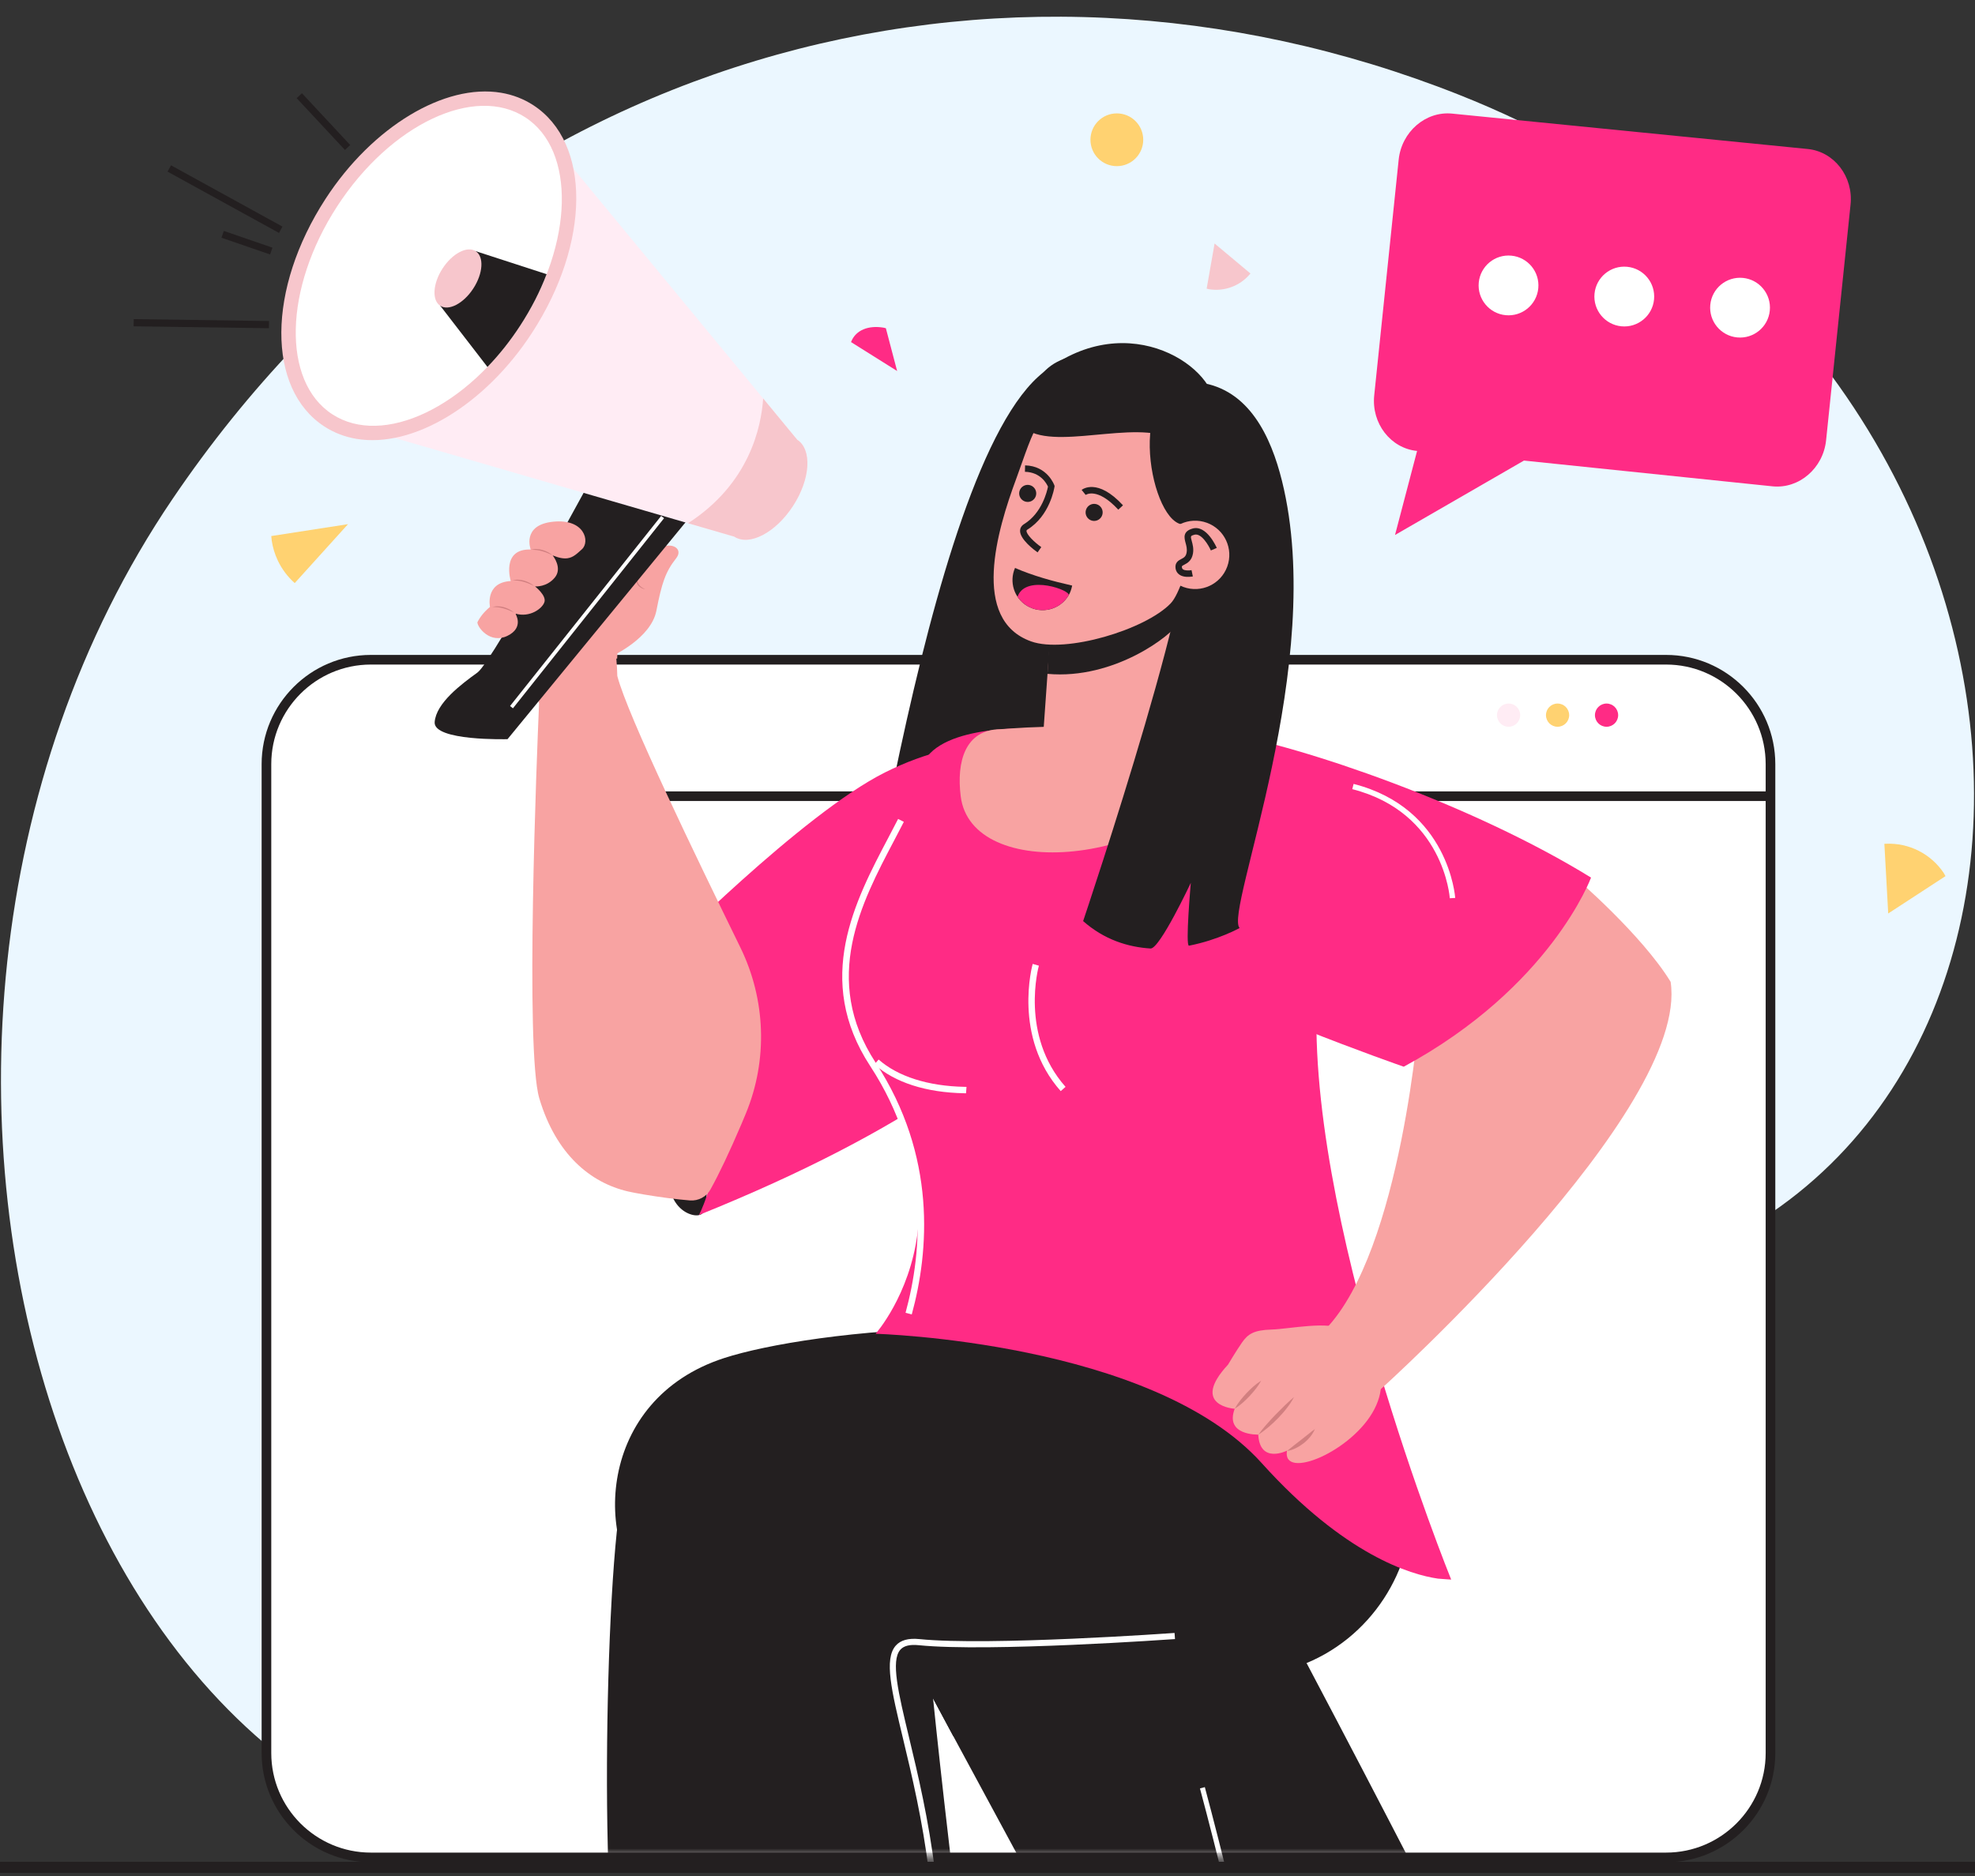 <svg width="180" height="171" viewBox="0 0 180 171" fill="none" xmlns="http://www.w3.org/2000/svg">
<rect x="0" y="0" width="180" height="171" fill="#333333" stroke="none"/>
<g clip-path="url(#clip0_303_203)">
<path d="M141.743 121.318C127.322 125.316 100.079 153.174 116.97 166.241C133.862 179.308 184.318 109.517 141.743 121.318Z" fill="#EBF7FF"/>
<path d="M145.643 117.092C84.506 129.553 102.848 161.364 62.057 168.855C7.02 178.964 -18.789 96.431 15.715 45.495C43.288 4.792 90.854 -8.067 132.999 8.648C192.527 32.26 193.9 107.257 145.643 117.092Z" fill="#EBF7FF"/>
<path d="M33.798 60.136H151.847C157.098 60.136 161.361 64.399 161.361 69.65V159.792C161.361 165.043 157.098 169.305 151.847 169.305H33.798C28.547 169.305 24.284 165.042 24.284 159.791V69.65C24.284 64.399 28.547 60.136 33.798 60.136Z" fill="white"/>
<path d="M151.847 169.745H33.798C28.31 169.745 23.845 165.28 23.845 159.792V69.65C23.845 64.162 28.31 59.697 33.798 59.697H151.847C157.335 59.697 161.8 64.162 161.8 69.65V159.792C161.8 165.28 157.335 169.745 151.847 169.745ZM33.798 60.575C28.794 60.575 24.723 64.646 24.723 69.65V159.792C24.723 164.796 28.794 168.867 33.798 168.867H151.847C156.851 168.867 160.922 164.796 160.922 159.792V69.65C160.922 64.646 156.851 60.575 151.847 60.575H33.798Z" fill="#231F20"/>
<path d="M137.492 64.129C136.908 64.129 136.434 64.603 136.434 65.187C136.434 65.771 136.908 66.245 137.492 66.245C138.076 66.245 138.549 65.771 138.549 65.187C138.549 64.603 138.076 64.129 137.492 64.129Z" fill="#FFECF4"/>
<path d="M141.956 64.129C141.372 64.129 140.898 64.603 140.898 65.187C140.898 65.771 141.372 66.245 141.956 66.245C142.54 66.245 143.013 65.771 143.013 65.187C143.013 64.603 142.54 64.129 141.956 64.129Z" fill="#FFD271"/>
<path d="M146.42 64.129C145.835 64.129 145.362 64.603 145.362 65.187C145.362 65.771 145.835 66.245 146.42 66.245C147.004 66.245 147.477 65.771 147.477 65.187C147.477 64.603 147.004 64.129 146.42 64.129Z" fill="#FF2B85"/>
<path d="M161.361 72.136H58.586V73.013H161.361V72.136Z" fill="#231F20"/>
<mask id="mask0_303_203" style="mask-type:luminance" maskUnits="userSpaceOnUse" x="8" y="0" width="154" height="170">
<path d="M151.847 60.136H135.043C134.38 54.503 132.117 55.606 132.181 48.135C132.266 38.136 128.586 37.369 120.376 29.085C112.167 20.802 98.716 30.374 98.716 30.374L73.589 27.001L56.054 8.337L46.701 0L15.271 5.5L8.673 31.561L40.125 50.306L38.079 60.136H27.949C22.694 60.136 18.435 64.395 18.435 69.65V159.792C18.435 165.046 22.694 169.305 27.949 169.305H151.847C157.102 169.305 161.361 165.046 161.361 159.792V69.65C161.361 64.395 157.102 60.136 151.847 60.136Z" fill="white"/>
</mask>
<g mask="url(#mask0_303_203)">
<path d="M110.714 37.349C111.103 33.659 102.957 27.846 95.135 33.906C84.004 42.53 77.651 95.771 76.138 98.424C76.138 98.424 93.53 105.189 99.074 98.614C99.074 98.614 108.108 62.059 110.714 37.349Z" fill="#231F20"/>
<path d="M119.317 152.04C118.131 149.798 116.957 147.589 115.811 145.442C107.793 130.436 100.938 118.308 98.842 116.541C93.91 112.376 68.403 122.585 75.023 135.853C75.588 136.983 76.454 138.666 77.561 140.773C78.573 142.697 79.787 144.978 81.14 147.528C82.851 150.732 84.791 154.366 86.876 158.241C89.012 162.201 91.293 166.422 93.613 170.713H129.064C125.858 164.509 122.538 158.138 119.317 152.04Z" fill="#231F20"/>
<path d="M109.807 162.899L109.363 163.019C109.38 163.081 110.281 166.425 111.341 170.713H111.815C110.741 166.366 109.825 162.962 109.807 162.899Z" fill="white"/>
<path d="M77.561 140.773C78.573 142.697 79.787 144.978 81.14 147.528C82.851 150.732 84.791 154.366 86.876 158.241C98.607 156.96 115.269 152.152 115.269 152.152L113.29 146.097L105.903 141.926C105.903 141.926 84.936 139.387 81.369 139.387C80.245 139.387 78.892 139.968 77.561 140.773Z" fill="#231F20"/>
<path d="M65.669 154.916C63.07 149.605 60.824 145.019 61.471 143.382C61.571 143.128 61.743 142.958 61.996 142.861C63.256 142.382 66.401 142.821 70.384 143.377C78.56 144.518 90.915 146.243 98.969 141.364L98.714 140.943C90.809 145.73 78.559 144.02 70.452 142.889C66.241 142.301 63.198 141.877 61.82 142.401C61.436 142.547 61.164 142.816 61.012 143.201C60.286 145.04 62.466 149.494 65.227 155.133C67.642 160.067 70.335 165.572 71.816 170.713H72.331C70.846 165.491 68.115 159.912 65.669 154.916Z" fill="#231F20"/>
<path d="M112.817 152.833C104.979 152.885 70.268 156.189 59.618 146.207C53.903 140.85 54.399 127.554 65.99 123.791C73.58 121.327 99 118.147 120.637 126.153C134.814 131.398 128.944 152.724 112.817 152.833Z" fill="#231F20"/>
<path d="M84.412 147.662C83.901 139.263 57.509 127.17 56.214 139.616C55.491 146.566 55.162 158.86 55.388 168.15C55.408 168.977 55.427 169.836 55.446 170.713H86.804C85.808 162.212 84.683 152.117 84.412 147.662Z" fill="#231F20"/>
<path d="M82.844 158.346C81.874 154.305 81.173 151.384 82.053 150.377C82.37 150.015 82.922 149.878 83.743 149.963C90.124 150.61 106.919 149.416 107.088 149.404L107.048 148.846C106.88 148.858 90.132 150.049 83.8 149.406C82.785 149.304 82.076 149.5 81.632 150.008C80.562 151.234 81.253 154.115 82.3 158.476C83.101 161.816 84.083 165.916 84.671 170.713H85.234C84.644 165.859 83.653 161.717 82.844 158.346Z" fill="white"/>
<path d="M64 101.399C64.283 104.178 64.416 106.334 64.413 107.97C64.413 108.417 64.425 108.834 64.383 109.202C64.271 110.19 64.256 110.705 63.581 110.777C63.031 110.831 61.883 110.447 61.292 109.103C61.284 109.085 60.04 106.133 59.601 101.848C59.027 96.295 59.012 91.429 59.465 88.943C59.472 88.896 59.484 88.848 59.491 88.806C59.691 87.807 59.963 87.228 60.318 87.194C60.898 87.134 61.571 88.539 62.208 90.888C62.289 91.194 62.372 91.51 62.454 91.846C63.064 94.358 63.618 97.705 64 101.399Z" fill="#231F20"/>
<path d="M98.89 70.374C101.891 73.29 103.846 81.172 98.35 88.224C92.855 95.276 82.99 102.972 63.699 110.75C63.699 110.75 69.155 100.93 60.243 87.212C60.243 87.212 73.094 74.201 80.65 70.411C88.206 66.621 95.58 67.157 98.89 70.374Z" fill="#FF2B85"/>
<path d="M67.576 102.455C66.478 105.025 65.552 106.976 64.759 108.406C64.757 108.41 64.755 108.414 64.753 108.418C64.38 109.092 63.644 109.481 62.876 109.421C62.267 109.373 61.572 109.297 60.874 109.208C59.38 109.012 57.887 108.753 57.235 108.602C53.804 107.802 50.68 105.224 49.154 100.127C47.84 95.736 48.93 68.71 49.131 64.105C48.496 61.861 46.685 55.49 46.218 54.254C45.546 52.479 54.84 52.699 54.873 53.904C54.931 54.675 56.176 57.478 56.26 61.613C57.189 65.215 63.468 78.16 67.478 86.366C69.792 91.102 69.992 96.605 67.984 101.478C67.851 101.802 67.715 102.127 67.576 102.455Z" fill="#F8A3A2"/>
<path d="M132.259 143.98C132.259 143.98 131.835 143.96 131.051 143.894C128.589 143.536 122.564 141.775 114.989 133.362C105.002 122.273 79.801 121.575 79.801 121.575C79.801 121.575 82.896 118.103 83.627 112.374C84.154 108.266 83.469 102.997 79.556 97.016C73.969 88.473 79.073 80.751 82.115 74.78C82.942 73.155 83.617 71.659 83.882 70.312C84.703 66.145 93.123 66.327 95.083 66.4C98.783 66.532 106.293 66.423 109.067 67.247C121.684 71 120.807 80.016 120.089 89.873C118.599 110.305 132.259 143.98 132.259 143.98Z" fill="#FF2B85"/>
<path d="M83.097 119.815C84.673 114.049 85.382 105.385 79.802 96.855C74.829 89.254 78.518 82.254 81.482 76.629C81.79 76.043 82.092 75.471 82.375 74.914L81.853 74.648C81.571 75.202 81.271 75.772 80.963 76.356C77.927 82.117 74.15 89.286 79.312 97.176C84.771 105.523 84.076 114.011 82.531 119.661L83.097 119.815Z" fill="white"/>
<path d="M88.043 99.656L88.086 99.071C88.055 99.069 87.993 99.067 87.903 99.066C84.601 99.006 81.822 98.123 80.078 96.578L79.69 97.017C81.565 98.678 84.401 99.588 87.891 99.652C87.966 99.653 88.017 99.654 88.043 99.656Z" fill="white"/>
<path d="M96.674 99.457L97.113 99.068C92.925 94.35 94.664 88.086 94.683 88.023L94.119 87.861C94.1 87.926 92.269 94.494 96.674 99.457Z" fill="white"/>
<path d="M120.84 121.122C127.706 113.945 129.414 92.399 129.374 91.984C129.696 91.89 130.397 91.686 131.357 91.421L129.73 87.897C129.73 87.897 133.053 83.466 133.709 83.243C134.364 83.019 143.565 79.994 143.565 79.994C143.565 79.994 149.605 85.162 152.26 89.495C154.024 101.179 126.014 126.484 125.783 126.676L120.84 121.122Z" fill="#F8A3A2"/>
<path d="M98.332 74.093C99.297 70.697 103.897 65.519 111.335 66.778C118.773 68.037 134.202 73.326 145.006 79.994C145.006 79.994 141.334 89.978 127.936 97.232C127.936 97.232 111.034 91.364 105.195 87.268C99.355 83.172 97.267 77.84 98.332 74.093Z" fill="#FF2B85"/>
<path d="M132.627 81.848C132.622 81.766 132.046 73.672 123.366 71.454L123.245 71.931C131.579 74.061 132.13 81.799 132.135 81.877L132.627 81.848Z" fill="white"/>
<path d="M111.919 124.391C111.919 124.391 112.652 123.154 113.196 122.371C113.74 121.588 114.291 121.236 115.891 121.19C117.492 121.143 121.159 120.357 122.47 121.233C123.781 122.109 127.255 124.546 125.271 128.427C123.288 132.308 116.822 134.99 117.294 132.229C117.294 132.229 114.816 133.479 114.678 130.765C114.678 130.765 111.603 130.873 112.53 128.41C112.53 128.41 108.424 128.16 111.919 124.391Z" fill="#F8A3A2"/>
<path d="M112.53 128.41C112.823 127.877 113.199 127.427 113.595 126.997C114.001 126.574 114.427 126.172 114.944 125.848C114.655 126.378 114.277 126.83 113.879 127.261C113.471 127.685 113.043 128.09 112.53 128.41Z" fill="#D17F80"/>
<path d="M114.685 130.769C115.152 130.117 115.686 129.543 116.226 128.975C116.774 128.412 117.327 127.868 117.931 127.343C117.754 127.705 117.526 128.033 117.284 128.348C117.043 128.664 116.776 128.957 116.505 129.244C115.951 129.808 115.363 130.339 114.685 130.769Z" fill="#D17F80"/>
<path d="M117.294 132.261C117.723 131.898 118.147 131.588 118.562 131.257C118.774 131.097 118.978 130.93 119.187 130.764C119.399 130.599 119.601 130.424 119.835 130.262C119.621 130.785 119.238 131.219 118.801 131.562C118.579 131.732 118.344 131.885 118.092 132.004C117.841 132.125 117.575 132.223 117.294 132.261Z" fill="#D17F80"/>
<path d="M120.633 120.994C120.633 120.994 121.315 121.121 121.918 120.195C122.522 119.269 126.335 120.726 126.335 120.726L126.981 121.595L126.949 123.072L126.014 126.136C126.014 126.136 125.702 126.455 125.621 127.139C125.54 127.825 122.858 128.086 122.716 127.908C122.573 127.732 120.933 125.33 121.046 124.995C121.159 124.66 120.339 122.477 120.378 122.357C120.417 122.237 120.633 120.994 120.633 120.994Z" fill="#F8A3A2"/>
<path d="M91.164 66.467C91.475 66.463 92.893 66.314 95.127 66.254L95.852 56.026C103.195 54.25 107.716 52.505 107.716 52.505L106.697 66.886C107.47 66.991 108.259 67.11 109.068 67.247C110.874 67.555 112.311 68.398 113.584 69.113C105.428 79.355 88.535 80.324 87.56 72.595C87.159 69.419 87.963 66.512 91.164 66.467Z" fill="#F8A3A2"/>
<path d="M95.61 58.323L95.469 61.423C101.585 61.979 106.872 57.847 107.414 56.76C107.414 56.76 107.729 52.684 107.701 52.702C100.357 56.415 96.464 58.477 95.61 58.323Z" fill="#231F20"/>
<path d="M93.979 58.467C97.119 59.585 104.387 57.4 106.696 54.997C107.52 54.14 108.243 51.408 108.743 50.035C110.542 45.095 108.909 41.225 106.131 38.939C104.96 37.978 100.622 36.506 99.293 36.311C94.909 35.681 94.152 39.508 92.612 43.657C90.884 48.312 88.444 56.494 93.979 58.467Z" fill="#F8A3A2"/>
<path d="M109.384 34.875C113.825 35.502 115.832 39.779 116.837 43.828C120.978 60.492 111.554 83.092 112.976 84.589C112.976 84.589 111.04 85.676 108.365 86.201C108.017 86.269 108.529 80.472 108.529 80.472C108.529 80.472 105.697 86.509 104.861 86.457C102.81 86.33 100.643 85.66 98.716 83.958C98.716 83.958 110.728 48.31 107.703 47.797C104.637 47.276 102.436 33.894 109.384 34.875Z" fill="#231F20"/>
<path d="M94.564 50.35L94.902 49.871C94.246 49.408 93.544 48.709 93.555 48.387C93.555 48.363 93.557 48.323 93.642 48.27C95.694 47.007 96.088 44.478 96.105 44.371L96.115 44.301L96.092 44.234C96.085 44.216 95.472 42.469 93.426 42.419L93.412 43.005C94.843 43.039 95.393 44.087 95.512 44.359C95.433 44.767 94.968 46.765 93.335 47.771C93.042 47.951 92.974 48.195 92.968 48.368C92.943 49.166 94.293 50.159 94.564 50.35Z" fill="#231F20"/>
<path d="M93.784 39.297C93.603 37.547 93.533 33.125 98.218 32.397C108.259 30.838 107.972 36.937 107.466 40.459C104.644 37.91 96.979 40.982 93.784 39.297Z" fill="#231F20"/>
<path d="M105.998 49.512C105.409 51.128 106.242 52.916 107.858 53.505C109.475 54.093 111.263 53.26 111.851 51.644C112.44 50.027 111.607 48.239 109.991 47.651C108.375 47.062 106.587 47.895 105.998 49.512Z" fill="#F8A3A2"/>
<path d="M107.798 52.524C108.203 52.64 108.652 52.555 108.714 52.543L108.596 51.968C108.393 52.009 107.999 52.025 107.82 51.898C107.762 51.858 107.732 51.806 107.72 51.73C107.701 51.603 107.699 51.596 107.934 51.474C108.203 51.333 108.611 51.121 108.725 50.459C108.803 50.011 108.702 49.635 108.62 49.333C108.495 48.872 108.488 48.844 108.849 48.742C109.498 48.557 110.171 49.744 110.357 50.175L110.896 49.943C110.859 49.856 109.961 47.816 108.689 48.178C107.771 48.439 107.934 49.044 108.053 49.486C108.128 49.758 108.203 50.039 108.148 50.359C108.083 50.735 107.897 50.832 107.663 50.954C107.421 51.08 107.058 51.27 107.14 51.817C107.176 52.052 107.295 52.247 107.485 52.379C107.58 52.446 107.687 52.493 107.798 52.524Z" fill="#231F20"/>
<path d="M101.919 46.457L102.349 46.06C100.02 43.534 98.639 44.609 98.58 44.656L98.947 45.113C98.956 45.105 99.992 44.369 101.919 46.457Z" fill="#231F20"/>
<path d="M92.507 51.77C91.961 53.025 92.41 54.517 93.619 55.233C94.928 56.007 96.618 55.574 97.393 54.265C97.56 53.982 97.657 53.68 97.715 53.375C95.927 52.973 94.153 52.483 92.507 51.77Z" fill="#231F20"/>
<path d="M92.771 54.307C92.759 54.336 92.748 54.365 92.736 54.395C92.959 54.726 93.253 55.016 93.62 55.233C94.929 56.007 96.618 55.574 97.393 54.265C97.65 53.83 93.584 52.334 92.771 54.307Z" fill="#FF2B85"/>
<path d="M100.466 46.92C100.347 47.333 99.917 47.572 99.504 47.454C99.091 47.336 98.852 46.905 98.97 46.492C99.088 46.079 99.519 45.84 99.932 45.958C100.345 46.076 100.584 46.507 100.466 46.92Z" fill="#231F20"/>
<path d="M94.412 45.188C94.294 45.601 93.864 45.84 93.45 45.722C93.037 45.604 92.798 45.173 92.916 44.761C93.035 44.347 93.465 44.108 93.878 44.226C94.291 44.344 94.53 44.775 94.412 45.188Z" fill="#231F20"/>
<path d="M55.793 59.796C55.793 59.796 59.328 58.191 59.822 55.672C60.315 53.153 60.639 52.134 61.629 50.88C62.619 49.625 59.865 48.658 57.971 52.117C56.077 55.576 53.581 57.742 55.793 59.796Z" fill="#F8A3A2"/>
<path d="M58.029 52.284C57.977 52.429 57.955 52.585 57.959 52.74C57.964 52.897 57.999 53.054 58.07 53.197C58.103 53.269 58.153 53.333 58.201 53.396C58.26 53.45 58.313 53.509 58.383 53.548C58.446 53.596 58.521 53.623 58.592 53.654C58.627 53.671 58.667 53.674 58.704 53.685C58.741 53.694 58.779 53.703 58.816 53.71C58.747 53.674 58.675 53.652 58.61 53.613C58.546 53.574 58.48 53.541 58.425 53.491C58.364 53.448 58.317 53.392 58.267 53.34C58.224 53.281 58.18 53.223 58.151 53.157C58.085 53.027 58.048 52.883 58.03 52.736C58.014 52.588 58.012 52.436 58.029 52.284Z" fill="#D17F80"/>
<path d="M56.335 58.109C56.335 58.109 56.234 57.928 56.396 57.574C56.559 57.219 55.949 56.097 55.949 56.097L55.276 55.367L54.345 55.023C54.345 55.023 54.138 55.338 53.906 55.019C53.675 54.7 53.114 55.773 53.114 55.773L52.622 58.033C52.622 58.033 53.229 59.54 53.564 59.801C53.899 60.062 56.247 60.032 56.247 60.032L56.335 58.109Z" fill="#F8A3A2"/>
<path d="M43.516 61.301C42.053 62.358 39.744 64.078 39.615 65.822C39.486 67.566 46.256 67.376 46.256 67.376L64.879 44.683L54.974 41.638C54.974 41.638 44.978 60.243 43.516 61.301Z" fill="#231F20"/>
<path d="M60.258 47.027L46.486 64.354L46.749 64.563L60.521 47.236L60.258 47.027Z" fill="white"/>
<path d="M72.66 40.084L48.404 10.698L30.457 38.317L66.92 48.917C68.295 49.81 70.693 48.556 72.278 46.117C73.863 43.678 74.034 40.976 72.66 40.084Z" fill="#FFECF4"/>
<path d="M72.66 40.084L69.554 36.321C69.38 38.941 68.284 44.1 62.709 47.693L66.92 48.917C68.295 49.81 70.693 48.556 72.278 46.117C73.863 43.678 74.034 40.976 72.66 40.084Z" fill="#F7C6CC"/>
<path d="M48.597 9.583C47.724 9.017 46.743 8.637 45.679 8.457C40.52 7.584 33.94 11.556 29.675 18.117C24.34 26.33 24.29 35.447 29.563 38.876C30.436 39.442 31.417 39.822 32.481 40.002C37.64 40.875 44.22 36.902 48.485 30.34C53.821 22.127 53.87 13.009 48.597 9.583Z" fill="#F7C6CC"/>
<path d="M47.874 10.696C43.263 7.699 35.588 11.33 30.731 18.805C25.874 26.279 25.675 34.767 30.286 37.763C34.897 40.759 42.572 37.129 47.429 29.654C52.285 22.18 52.485 13.691 47.874 10.696Z" fill="white"/>
<path d="M43.052 22.865L40.125 27.872L44.426 33.447C45.502 32.333 46.511 31.067 47.427 29.657C48.423 28.12 49.226 26.55 49.817 24.992L43.35 22.893L43.052 22.865Z" fill="#231F20"/>
<path d="M43.354 22.895C42.58 22.392 41.229 23.098 40.336 24.471C39.444 25.845 39.348 27.366 40.121 27.869C40.895 28.372 42.246 27.666 43.139 26.293C44.032 24.919 44.128 23.398 43.354 22.895Z" fill="#F7C6CC"/>
<path d="M27.518 8.498L27.038 8.947L31.439 13.669L31.92 13.221L27.518 8.498Z" fill="#231F20"/>
<path d="M12.187 29.086L12.177 29.743L24.508 29.918L24.518 29.261L12.187 29.086Z" fill="#231F20"/>
<path d="M20.399 21.048L20.185 21.669L24.617 23.196L24.831 22.575L20.399 21.048Z" fill="#231F20"/>
<path d="M15.587 15.068L15.27 15.644L25.428 21.232L25.744 20.655L15.587 15.068Z" fill="#231F20"/>
<path d="M48.368 50.09C45.645 50.001 46.549 52.963 46.549 52.963C44.184 53.095 44.657 55.321 44.657 55.321C44.102 55.782 43.739 56.26 43.508 56.725C43.525 57.205 44.679 58.714 46.242 57.96C47.806 57.207 46.972 55.931 46.972 55.931C48.3 56.325 49.464 55.453 49.626 54.853C49.783 54.264 48.804 53.484 48.764 53.453C48.809 53.456 49.83 53.528 50.56 52.651C51.288 51.777 50.41 50.679 50.367 50.625C50.97 50.872 51.4 50.937 51.748 50.881C52.259 50.801 52.593 50.464 53.038 50.063C53.787 49.389 53.3 47.256 50.407 47.555C47.514 47.854 48.368 50.09 48.368 50.09Z" fill="#F8A3A2"/>
<path d="M48.681 53.416C48.416 53.183 48.092 53.022 47.751 52.923C47.581 52.874 47.403 52.847 47.225 52.841C47.048 52.831 46.87 52.861 46.701 52.906C46.877 52.904 47.049 52.906 47.219 52.929C47.388 52.953 47.556 52.983 47.721 53.032C47.885 53.078 48.047 53.136 48.207 53.2C48.366 53.266 48.525 53.336 48.681 53.416Z" fill="#D17F80"/>
<path d="M46.85 55.84C46.586 55.607 46.261 55.446 45.921 55.347C45.75 55.297 45.573 55.27 45.395 55.265C45.217 55.255 45.039 55.284 44.87 55.33C45.047 55.328 45.218 55.329 45.388 55.353C45.558 55.377 45.726 55.406 45.89 55.456C46.055 55.502 46.216 55.559 46.377 55.623C46.536 55.69 46.694 55.76 46.85 55.84Z" fill="#D17F80"/>
<path d="M50.364 50.623C50.1 50.39 49.775 50.229 49.435 50.13C49.264 50.08 49.087 50.054 48.909 50.047C48.731 50.038 48.553 50.067 48.385 50.113C48.561 50.111 48.732 50.112 48.902 50.136C49.072 50.16 49.24 50.19 49.404 50.239C49.569 50.285 49.73 50.343 49.891 50.407C50.049 50.473 50.208 50.542 50.364 50.623Z" fill="#D17F80"/>
</g>
<path d="M132.343 10.355L164.751 13.581C167.164 13.818 168.923 16.096 168.658 18.643L166.429 40.13C166.165 42.677 163.974 44.568 161.56 44.331L138.892 41.982L127.141 48.764L129.152 41.104C126.739 40.868 124.981 38.59 125.245 36.042L127.474 14.556C127.739 12.009 129.93 10.118 132.343 10.355Z" fill="#FF2B85"/>
<path d="M155.874 27.783C156.018 26.285 157.349 25.187 158.847 25.331C160.345 25.475 161.443 26.806 161.299 28.304C161.155 29.802 159.824 30.9 158.326 30.756C156.828 30.612 155.73 29.281 155.874 27.783Z" fill="white"/>
<path d="M145.323 26.77C145.468 25.271 146.799 24.174 148.296 24.318C149.795 24.462 150.892 25.793 150.749 27.291C150.605 28.789 149.273 29.887 147.776 29.743C146.277 29.599 145.18 28.268 145.323 26.77Z" fill="white"/>
<path d="M134.773 25.756C134.917 24.258 136.248 23.16 137.746 23.304C139.244 23.448 140.342 24.779 140.198 26.277C140.054 27.775 138.723 28.873 137.226 28.729C135.727 28.585 134.63 27.254 134.773 25.756Z" fill="white"/>
<path d="M104.193 12.74C104.193 14.068 103.116 15.145 101.788 15.145C100.459 15.145 99.383 14.068 99.383 12.74C99.383 11.411 100.459 10.335 101.788 10.335C103.116 10.335 104.193 11.411 104.193 12.74Z" fill="#FFD271"/>
<path d="M171.817 76.911L171.74 76.915L172.09 83.265L177.311 79.861L177.152 79.575C176.012 77.872 174.02 76.794 171.817 76.911Z" fill="#FFD271"/>
<path d="M77.577 31.144L77.562 31.181L81.763 33.817L80.737 29.918C80.737 29.918 80.516 29.865 80.516 29.865C79.152 29.639 78.001 30.08 77.577 31.144Z" fill="#FF2B85"/>
<path d="M113.932 24.969L113.966 24.93L110.696 22.195L109.974 26.31L110.186 26.363C111.542 26.584 112.982 26.102 113.932 24.969Z" fill="#F7C6CC"/>
<path d="M31.717 47.778L24.723 48.861C24.723 48.862 24.723 48.863 24.723 48.863L24.768 49.3C24.86 49.879 25.024 50.475 25.318 51.093C25.697 51.892 26.227 52.586 26.861 53.15L31.717 47.778Z" fill="#FFD271"/>
<path d="M180 169.704H0V170.713H180V169.704Z" fill="#231F20"/>
</g>
<defs>
<clipPath id="clip0_303_203">
<rect width="180" height="170.713" fill="white"/>
</clipPath>
</defs>
</svg>
